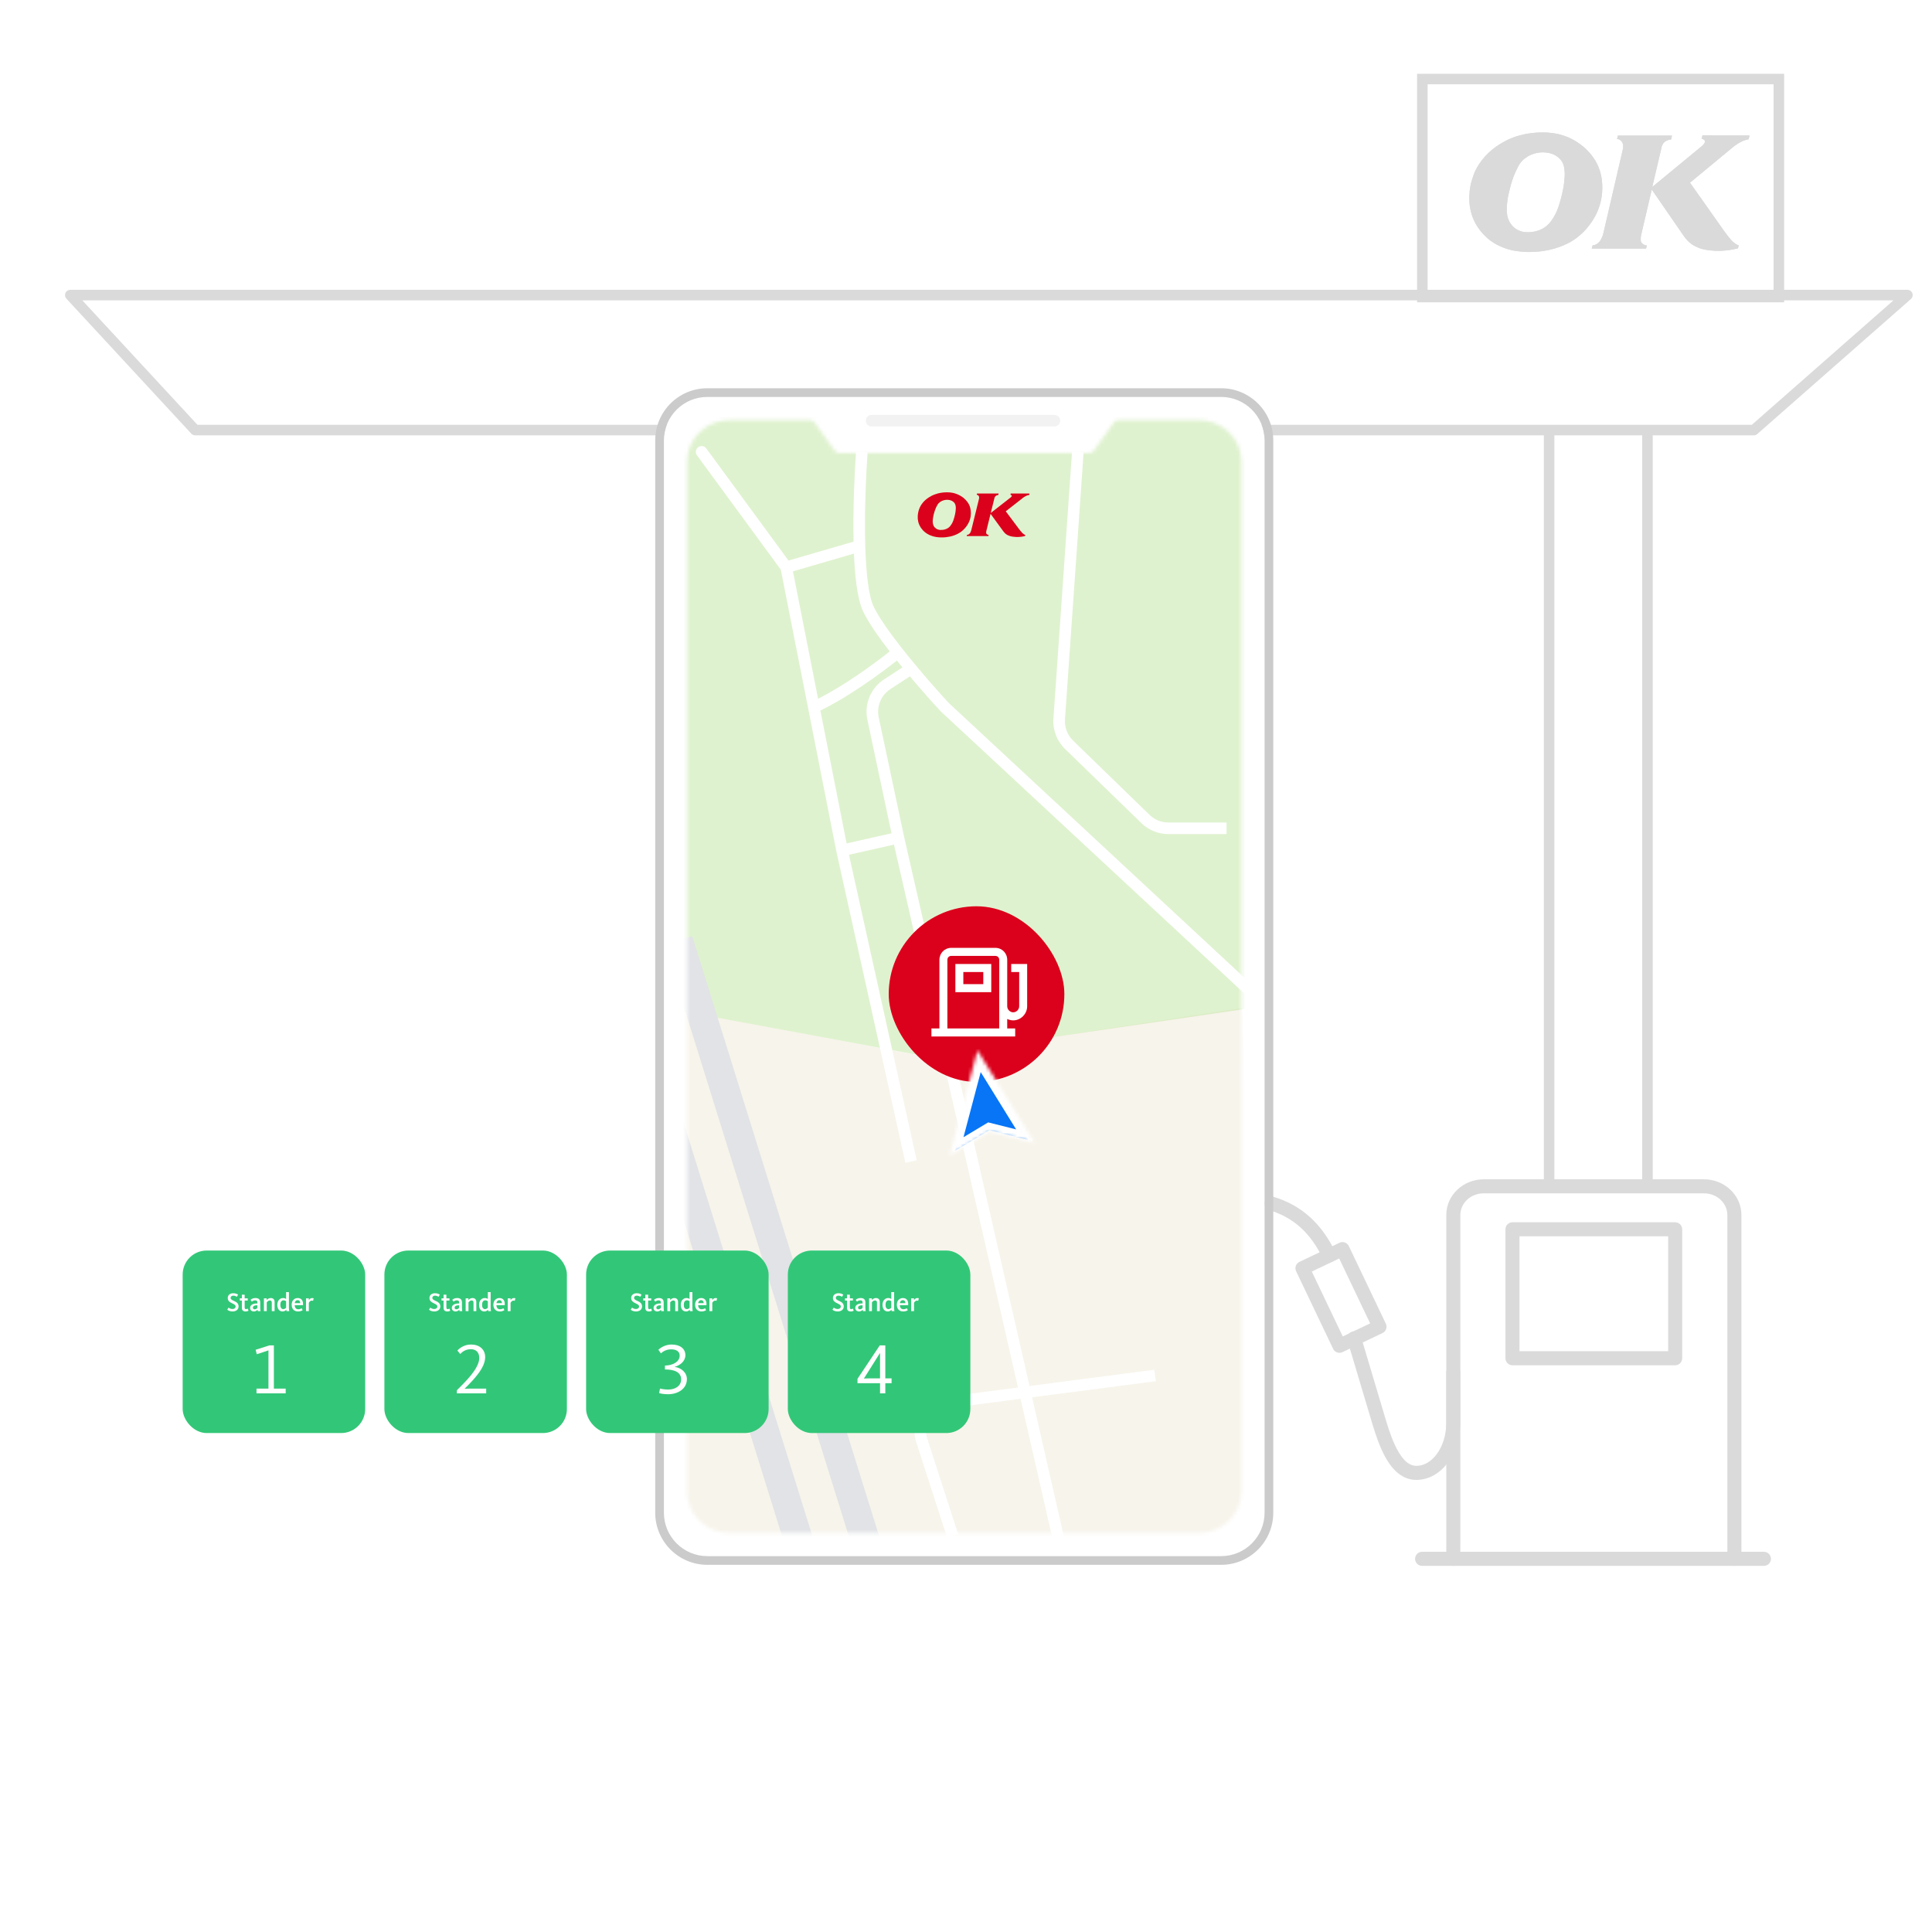 <svg width="550" height="550" viewBox="0 0 550 550" fill="none" xmlns="http://www.w3.org/2000/svg">
<rect width="550" height="550" fill="white"/>
<g opacity="0.7">
<path fill-rule="evenodd" clip-rule="evenodd" d="M439.5 122C439.5 121.172 440.172 120.5 441 120.5H469C469.828 120.5 470.5 121.172 470.5 122V403C470.5 403.828 469.828 404.5 469 404.5H441C440.172 404.5 439.5 403.828 439.5 403V122ZM442.5 123.5V401.5H467.5V123.5H442.5Z" fill="#CBCBCB"/>
<path d="M543.007 84H20L55.558 122.433H499.273L543.007 84Z" fill="white"/>
<path fill-rule="evenodd" clip-rule="evenodd" d="M18.626 83.399C18.864 82.853 19.404 82.5 20 82.5H543.007C543.631 82.5 544.19 82.887 544.411 83.471C544.631 84.055 544.466 84.715 543.997 85.127L500.264 123.56C499.99 123.8 499.638 123.933 499.273 123.933H55.558C55.14 123.933 54.741 123.758 54.457 123.451L18.899 85.019C18.494 84.581 18.387 83.945 18.626 83.399ZM23.431 85.5L56.214 120.933H498.708L539.028 85.5H23.431Z" fill="#CBCBCB"/>
<path fill-rule="evenodd" clip-rule="evenodd" d="M453.384 69.848C453.667 69.848 453.949 69.774 454.196 69.664C454.444 69.554 454.691 69.406 454.903 69.223C455.115 69.039 455.291 68.855 455.468 68.634C455.821 68.156 456.033 67.604 456.244 67.089C456.35 66.795 456.421 66.501 456.492 66.206L461.929 42.775C462.07 42.333 462.106 41.892 462.07 41.45C462.07 41.193 462 40.972 461.929 40.788C461.859 40.568 461.753 40.384 461.576 40.2C461.47 40.089 461.4 39.979 461.258 39.906C460.976 39.685 460.658 39.574 460.34 39.574L460.587 38.581H475.982L475.735 39.721C475.488 39.721 475.241 39.758 474.994 39.832C474.746 39.906 474.535 40.016 474.287 40.126C474.111 40.236 473.934 40.347 473.793 40.494C473.652 40.641 473.511 40.788 473.405 40.972C473.299 41.156 473.193 41.34 473.122 41.524C473.052 41.708 472.981 41.892 472.981 42.112L470.368 53.221L484.562 41.524C484.704 41.414 484.81 41.303 484.916 41.156C485.021 41.009 485.127 40.899 485.233 40.752C485.375 40.531 485.375 40.273 485.304 40.053C485.269 39.979 485.198 39.906 485.163 39.832C485.021 39.685 484.845 39.611 484.704 39.574C484.598 39.574 484.527 39.574 484.421 39.574L484.633 38.544L498.051 38.581L497.803 39.648C497.45 39.685 497.097 39.795 496.779 39.906C496.426 40.016 496.109 40.126 495.791 40.31C495.402 40.494 495.014 40.715 494.661 40.935C494.308 41.156 493.955 41.414 493.602 41.671L481.102 52.008L490.742 65.654C491.059 66.096 491.377 66.501 491.695 66.942C492.013 67.383 492.366 67.788 492.719 68.193C492.895 68.413 493.107 68.597 493.319 68.818C493.531 69.002 493.743 69.186 493.955 69.333C494.131 69.443 494.272 69.554 494.449 69.627C494.626 69.738 494.802 69.811 494.979 69.848L494.767 70.694C492.578 71.246 490.388 71.503 488.164 71.393C487.352 71.356 486.54 71.246 485.728 71.135C485.127 71.025 484.527 70.878 483.927 70.694C483.362 70.473 482.797 70.216 482.232 69.921C481.914 69.738 481.632 69.554 481.349 69.333C481.067 69.112 480.784 68.891 480.537 68.634C480.29 68.34 480.043 68.082 479.796 67.788C479.549 67.494 479.337 67.163 479.125 66.868L470.227 53.957L467.19 66.942C467.084 67.42 467.049 67.898 467.084 68.377C467.084 68.524 467.12 68.634 467.155 68.781C467.19 68.891 467.261 69.039 467.332 69.112C467.402 69.223 467.508 69.296 467.614 69.406C467.791 69.554 468.002 69.627 468.179 69.738C468.391 69.811 468.603 69.848 468.814 69.885L468.603 70.767H453.137L453.384 69.848Z" fill="#CBCBCB"/>
<path fill-rule="evenodd" clip-rule="evenodd" d="M468.603 70.767L468.814 69.885C468.744 69.873 468.673 69.86 468.603 69.847C468.461 69.819 468.32 69.787 468.179 69.738C468.174 69.735 468.169 69.732 468.165 69.729C468.103 69.691 468.037 69.657 467.97 69.623C467.849 69.562 467.724 69.499 467.614 69.406C467.577 69.368 467.541 69.334 467.505 69.302C467.439 69.241 467.378 69.184 467.332 69.112C467.261 69.039 467.19 68.891 467.155 68.781C467.149 68.756 467.143 68.732 467.137 68.708C467.109 68.595 467.084 68.499 467.084 68.377C467.052 67.943 467.078 67.509 467.162 67.076C467.171 67.031 467.18 66.987 467.19 66.942L470.227 53.957L479.125 66.868C479.187 66.955 479.25 67.046 479.314 67.137C479.465 67.355 479.622 67.581 479.796 67.788C479.919 67.935 480.043 68.073 480.166 68.211C480.29 68.349 480.414 68.487 480.537 68.634C480.784 68.891 481.067 69.112 481.349 69.333C481.632 69.554 481.914 69.738 482.232 69.921C482.797 70.216 483.362 70.473 483.927 70.694C484.527 70.878 485.127 71.025 485.728 71.135C486.54 71.246 487.352 71.356 488.164 71.393C488.996 71.434 489.824 71.424 490.648 71.366C490.654 71.366 490.66 71.365 490.666 71.365C490.825 71.354 490.983 71.341 491.142 71.326C491.666 71.277 492.189 71.209 492.711 71.123C492.758 71.115 492.804 71.108 492.85 71.1C493.106 71.056 493.362 71.008 493.618 70.956C493.72 70.935 493.821 70.914 493.922 70.892C494.204 70.831 494.485 70.765 494.767 70.694L494.979 69.848C494.943 69.841 494.907 69.832 494.872 69.821C494.75 69.786 494.628 69.733 494.507 69.662C494.487 69.651 494.468 69.639 494.449 69.627C494.322 69.574 494.213 69.502 494.096 69.425C494.051 69.395 494.004 69.364 493.955 69.333C493.743 69.186 493.531 69.002 493.319 68.818C493.247 68.743 493.175 68.672 493.105 68.603C492.967 68.468 492.835 68.338 492.719 68.193C492.514 67.958 492.309 67.723 492.111 67.481C491.968 67.306 491.828 67.127 491.695 66.942C491.536 66.721 491.377 66.51 491.218 66.298C491.059 66.087 490.9 65.875 490.742 65.654L481.102 52.008L493.602 41.671C493.955 41.414 494.308 41.156 494.661 40.935C495.014 40.715 495.402 40.494 495.791 40.31C496.109 40.126 496.426 40.016 496.779 39.906C497.097 39.795 497.45 39.685 497.803 39.648L498.051 38.581L484.633 38.544L484.421 39.574H484.704C484.789 39.597 484.888 39.633 484.984 39.69C485.046 39.727 485.107 39.774 485.163 39.832C485.18 39.869 485.207 39.906 485.233 39.942C485.26 39.979 485.286 40.016 485.304 40.053C485.375 40.273 485.375 40.531 485.233 40.752C485.18 40.825 485.127 40.889 485.074 40.954C485.021 41.018 484.968 41.083 484.916 41.156C484.848 41.25 484.78 41.329 484.704 41.402C484.679 41.426 484.652 41.45 484.625 41.473C484.605 41.49 484.584 41.507 484.562 41.524L470.368 53.221L472.981 42.112C472.981 41.892 473.052 41.708 473.122 41.524C473.193 41.34 473.299 41.156 473.405 40.972C473.511 40.788 473.652 40.641 473.793 40.494C473.934 40.347 474.111 40.236 474.287 40.126C474.346 40.1 474.402 40.074 474.457 40.049C474.636 39.966 474.805 39.888 474.994 39.832C475.241 39.758 475.488 39.721 475.735 39.721L475.982 38.581H460.587L460.34 39.574C460.423 39.574 460.505 39.582 460.587 39.597C460.727 39.622 460.866 39.669 460.999 39.738C461.088 39.784 461.175 39.84 461.258 39.906C461.363 39.96 461.43 40.035 461.5 40.116C461.524 40.143 461.549 40.172 461.576 40.2C461.753 40.384 461.859 40.568 461.929 40.788C462 40.972 462.07 41.193 462.07 41.45C462.092 41.725 462.087 41.999 462.046 42.273C462.021 42.44 461.983 42.607 461.929 42.775L456.492 66.206C456.422 66.496 456.352 66.786 456.249 67.076C456.248 67.08 456.246 67.085 456.244 67.089C456.227 67.131 456.21 67.172 456.193 67.215C455.997 67.693 455.792 68.195 455.468 68.634C455.291 68.855 455.115 69.039 454.903 69.223C454.691 69.406 454.444 69.554 454.196 69.664C453.949 69.774 453.667 69.848 453.384 69.848L453.137 70.767H468.603ZM460.08 67.076H463.431C463.466 66.763 463.518 66.452 463.586 66.144L463.591 66.122L464.324 62.986L464.268 63.032L469.151 42.273H465.757C465.724 42.742 465.643 43.23 465.498 43.728L460.085 67.054L460.081 67.068C460.081 67.07 460.08 67.073 460.08 67.076ZM474.917 54.257L476.974 52.562L487.633 67.653C487.237 67.613 486.81 67.557 486.316 67.49C485.929 67.416 485.537 67.321 485.142 67.204C484.772 67.055 484.396 66.883 484.014 66.687C483.843 66.585 483.726 66.505 483.622 66.424C483.397 66.248 483.296 66.165 483.244 66.119C483.126 65.982 483.016 65.859 482.928 65.761L482.916 65.748C482.787 65.604 482.702 65.508 482.623 65.414C482.598 65.384 482.552 65.325 482.463 65.199C482.427 65.148 482.393 65.099 482.35 65.037C482.339 65.021 482.328 65.005 482.316 64.988C482.267 64.918 482.208 64.833 482.145 64.745L474.917 54.257Z" fill="#CBCBCB"/>
<path fill-rule="evenodd" clip-rule="evenodd" d="M456.033 51.422C455.892 50.134 455.574 48.81 455.08 47.596C454.832 46.971 454.515 46.345 454.161 45.72C453.773 45.131 453.385 44.543 452.961 44.028C452.502 43.476 452.043 42.961 451.549 42.483C451.054 42.005 450.525 41.563 449.995 41.159C449.43 40.754 448.865 40.386 448.265 40.018C447.7 39.687 447.1 39.393 446.535 39.136C445.934 38.878 445.334 38.657 444.699 38.473C442.827 37.885 440.921 37.701 439.049 37.701C436.966 37.701 434.812 37.958 432.764 38.51C431.987 38.694 431.246 38.952 430.504 39.246C429.692 39.577 428.915 39.908 428.174 40.349C427.397 40.754 426.691 41.195 425.95 41.71C425.173 42.262 424.467 42.851 423.796 43.476C423.125 44.101 422.489 44.8 421.889 45.573C421.359 46.272 420.865 46.971 420.441 47.743C420.018 48.516 419.664 49.288 419.382 50.134C419.064 51.054 418.782 51.973 418.605 52.93C418.429 53.886 418.323 54.842 418.287 55.799C418.252 57.086 418.323 58.374 418.605 59.661C418.817 60.691 419.17 61.758 419.594 62.714C419.876 63.303 420.159 63.855 420.512 64.406C420.9 65.032 421.359 65.62 421.818 66.172C422.313 66.724 422.807 67.239 423.372 67.754C423.937 68.269 424.572 68.71 425.208 69.115C425.844 69.519 426.514 69.887 427.221 70.181C427.892 70.476 428.598 70.733 429.304 70.954C430.01 71.175 430.752 71.322 431.458 71.432C433.753 71.8 436.048 71.837 438.343 71.579C440.25 71.359 442.227 70.954 444.063 70.255C444.946 69.924 445.793 69.556 446.641 69.115C447.559 68.637 448.441 68.048 449.254 67.386C450.066 66.724 450.842 66.025 451.549 65.216C452.219 64.406 452.855 63.597 453.42 62.714C453.985 61.831 454.479 60.912 454.868 59.919C455.115 59.293 455.362 58.631 455.539 57.969C455.715 57.307 455.856 56.645 455.962 55.946C456.174 54.438 456.209 52.893 456.033 51.422ZM445.44 49.877C445.37 51.274 445.228 52.672 444.946 54.033C444.805 54.842 444.593 55.652 444.381 56.461C444.169 57.27 443.922 58.079 443.675 58.852C443.428 59.588 443.11 60.323 442.757 61.022C442.404 61.721 441.98 62.383 441.521 63.009C441.203 63.45 440.815 63.855 440.391 64.222C439.967 64.59 439.544 64.885 439.049 65.142C438.696 65.326 438.308 65.473 437.955 65.62C436.789 66.025 435.589 66.172 434.388 66.098C433.859 66.062 433.364 65.988 432.905 65.804C432.411 65.657 431.952 65.436 431.528 65.142C431.175 64.885 430.822 64.627 430.54 64.296C430.257 63.965 430.01 63.634 429.763 63.229C429.586 62.898 429.445 62.53 429.304 62.199C429.057 61.5 428.986 60.728 428.951 59.956C428.915 59.109 428.986 58.19 429.092 57.344C429.233 56.093 429.551 54.806 429.869 53.555C430.045 52.782 430.293 52.01 430.54 51.238C430.787 50.502 431.034 49.803 431.352 49.141C431.67 48.442 431.987 47.78 432.34 47.118C432.588 46.676 432.87 46.272 433.223 45.904C433.541 45.536 433.894 45.205 434.318 44.947C434.812 44.58 435.306 44.285 435.871 44.065C436.931 43.586 438.131 43.366 439.261 43.366C439.826 43.366 440.391 43.439 440.991 43.55C441.521 43.66 442.05 43.844 442.545 44.101C443.004 44.359 443.463 44.653 443.887 45.058C444.204 45.352 444.487 45.683 444.699 46.051C444.911 46.419 445.087 46.823 445.193 47.265C445.37 48.111 445.475 48.994 445.44 49.877Z" fill="#CBCBCB"/>
<path fill-rule="evenodd" clip-rule="evenodd" d="M452.365 51.843L452.363 51.824C452.256 50.846 452.015 49.858 451.66 48.988L451.653 48.971L451.646 48.953C451.495 48.569 451.284 48.139 451.007 47.643C450.638 47.084 450.375 46.697 450.116 46.38C449.709 45.891 449.345 45.488 448.982 45.136C448.654 44.819 448.287 44.506 447.892 44.199C447.894 44.202 447.896 44.205 447.898 44.209C448.25 44.82 448.579 45.554 448.783 46.403L448.796 46.457L448.807 46.511C449.026 47.56 449.18 48.757 449.129 50.024L449.128 50.044L449.127 50.063C449.052 51.559 448.898 53.139 448.572 54.727C448.405 55.668 448.166 56.581 447.968 57.337L447.952 57.396C447.716 58.297 447.447 59.177 447.191 59.977L447.183 60.002L447.174 60.028C446.862 60.959 446.47 61.858 446.052 62.687C445.59 63.601 445.054 64.433 444.506 65.18C444.117 65.719 443.686 66.194 443.249 66.611C443.834 66.377 444.388 66.125 444.935 65.841C445.616 65.486 446.29 65.039 446.921 64.525C447.631 63.945 448.226 63.403 448.738 62.821C449.361 62.069 449.874 61.406 450.31 60.724C450.775 59.999 451.147 59.296 451.429 58.574L451.434 58.562C451.67 57.964 451.852 57.465 451.971 57.018C452.114 56.484 452.225 55.961 452.309 55.412C452.479 54.19 452.501 52.974 452.367 51.861L452.365 51.843ZM455.962 55.946C455.856 56.645 455.715 57.307 455.539 57.969C455.362 58.631 455.115 59.293 454.868 59.919C454.479 60.912 453.985 61.831 453.42 62.714C452.855 63.597 452.219 64.406 451.549 65.216C450.842 66.025 450.066 66.724 449.254 67.386C448.441 68.048 447.559 68.637 446.641 69.115C445.793 69.556 444.946 69.924 444.063 70.255C442.227 70.954 440.25 71.359 438.343 71.579C436.048 71.837 433.753 71.8 431.458 71.432C430.752 71.322 430.01 71.175 429.304 70.954C428.598 70.733 427.892 70.476 427.221 70.181C426.514 69.887 425.844 69.519 425.208 69.115C424.572 68.71 423.937 68.269 423.372 67.754C422.807 67.239 422.313 66.724 421.818 66.172C421.359 65.62 420.9 65.032 420.512 64.406C420.159 63.855 419.876 63.303 419.594 62.714C419.17 61.758 418.817 60.691 418.605 59.661C418.323 58.374 418.252 57.086 418.287 55.799C418.323 54.842 418.429 53.886 418.605 52.93C418.782 51.973 419.064 51.054 419.382 50.134C419.664 49.288 420.018 48.516 420.441 47.743C420.865 46.971 421.359 46.272 421.889 45.573C422.489 44.8 423.125 44.101 423.796 43.476C424.467 42.851 425.173 42.262 425.95 41.71C426.691 41.195 427.397 40.754 428.174 40.349C428.915 39.908 429.692 39.577 430.504 39.246C431.246 38.952 431.987 38.694 432.764 38.51C434.812 37.958 436.966 37.701 439.049 37.701C440.921 37.701 442.827 37.885 444.699 38.473C445.334 38.657 445.934 38.878 446.535 39.136C447.1 39.393 447.7 39.687 448.265 40.018C448.865 40.386 449.43 40.754 449.995 41.159C450.525 41.563 451.054 42.005 451.549 42.483C452.043 42.961 452.502 43.476 452.961 44.028C453.385 44.543 453.773 45.131 454.161 45.72C454.514 46.345 454.832 46.971 455.08 47.596C455.574 48.81 455.892 50.134 456.033 51.422C456.209 52.893 456.174 54.438 455.962 55.946ZM430.711 43.178C430.474 43.291 430.262 43.403 430.062 43.522L429.972 43.575L429.88 43.624C429.278 43.937 428.712 44.288 428.072 44.731C427.452 45.172 426.877 45.651 426.313 46.177C425.8 46.655 425.301 47.201 424.817 47.821C424.336 48.456 423.971 48.984 423.678 49.519C423.341 50.133 423.084 50.702 422.884 51.303L422.878 51.322L422.871 51.34C422.577 52.191 422.363 52.91 422.236 53.6C422.092 54.377 422.007 55.149 421.977 55.918C421.949 57 422.013 57.965 422.211 58.87L422.216 58.894L422.221 58.917C422.372 59.649 422.631 60.445 422.948 61.17C423.195 61.683 423.396 62.064 423.621 62.416L423.635 62.437L423.648 62.459C423.896 62.858 424.216 63.279 424.613 63.759C425.034 64.226 425.427 64.631 425.859 65.025C426.191 65.328 426.616 65.634 427.172 65.989C426.982 65.731 426.797 65.456 426.612 65.154L426.556 65.062L426.505 64.966C426.272 64.529 426.055 64.003 425.953 63.755C425.934 63.709 425.919 63.672 425.908 63.648L425.862 63.54L425.823 63.43C425.383 62.184 425.3 60.947 425.263 60.124L425.263 60.117L425.262 60.109C425.215 58.986 425.309 57.851 425.426 56.907C425.599 55.395 425.972 53.9 426.28 52.686C426.491 51.776 426.774 50.894 427.005 50.171L427.032 50.087L427.04 50.062C427.288 49.324 427.591 48.452 428.006 47.58C428.339 46.848 428.688 46.122 429.083 45.381L429.101 45.347L429.119 45.314C429.471 44.686 429.911 44.038 430.491 43.42C430.561 43.34 430.634 43.26 430.711 43.178ZM433.223 45.904C432.87 46.272 432.588 46.676 432.34 47.118C431.987 47.78 431.67 48.442 431.352 49.141C431.034 49.803 430.787 50.502 430.54 51.238C430.293 52.01 430.045 52.783 429.869 53.555C429.551 54.806 429.233 56.093 429.092 57.344C428.986 58.19 428.915 59.109 428.951 59.956C428.986 60.728 429.057 61.5 429.304 62.199C429.337 62.276 429.369 62.355 429.403 62.435C429.513 62.699 429.627 62.975 429.763 63.229C430.01 63.634 430.257 63.965 430.54 64.296C430.822 64.627 431.175 64.885 431.528 65.142C431.952 65.436 432.411 65.657 432.905 65.804C433.364 65.988 433.859 66.062 434.388 66.098C435.589 66.172 436.789 66.025 437.955 65.62C438.032 65.588 438.111 65.556 438.191 65.523C438.477 65.407 438.774 65.286 439.049 65.142C439.544 64.885 439.967 64.59 440.391 64.222C440.815 63.855 441.203 63.45 441.521 63.009C441.98 62.383 442.404 61.721 442.757 61.022C443.11 60.323 443.428 59.588 443.675 58.852C443.922 58.079 444.169 57.27 444.381 56.461C444.593 55.652 444.805 54.842 444.946 54.033C445.228 52.672 445.37 51.274 445.44 49.877C445.475 48.994 445.37 48.111 445.193 47.265C445.087 46.823 444.911 46.419 444.699 46.051C444.487 45.683 444.204 45.352 443.887 45.058C443.463 44.653 443.004 44.359 442.545 44.101C442.05 43.844 441.521 43.66 440.991 43.55C440.391 43.439 439.826 43.366 439.261 43.366C438.131 43.366 436.931 43.586 435.871 44.065C435.306 44.285 434.812 44.58 434.318 44.947C433.894 45.205 433.541 45.536 433.223 45.904Z" fill="#CBCBCB"/>
<path d="M413.266 338.952H494.1V439.502H413.266V338.952Z" fill="white"/>
<path fill-rule="evenodd" clip-rule="evenodd" d="M504.903 24H406.41V83.062H504.903V24ZM403.41 21V86.062H507.903V21H403.41Z" fill="#CBCBCB"/>
<path fill-rule="evenodd" clip-rule="evenodd" d="M360.087 342.042C360.41 340.985 361.528 340.39 362.584 340.713C370.652 343.175 376.319 348.438 380.186 356.546C380.661 357.543 380.239 358.736 379.242 359.212C378.245 359.687 377.051 359.265 376.575 358.268C373.126 351.036 368.273 346.631 361.416 344.539C360.36 344.216 359.765 343.098 360.087 342.042Z" fill="#CBCBCB"/>
<path fill-rule="evenodd" clip-rule="evenodd" d="M368.975 361.895C368.499 360.898 368.922 359.705 369.919 359.229L381.321 353.791C382.318 353.315 383.512 353.738 383.988 354.735L394.522 376.823C394.998 377.82 394.575 379.014 393.578 379.489L382.176 384.927C381.179 385.403 379.985 384.98 379.509 383.983L368.975 361.895ZM373.446 361.979L382.259 380.456L390.051 376.74L381.238 358.262L373.446 361.979Z" fill="#CBCBCB"/>
<path fill-rule="evenodd" clip-rule="evenodd" d="M485.089 339.722C488.874 339.722 491.739 342.588 491.739 345.88V443.767C491.739 444.871 492.634 445.767 493.739 445.767C494.843 445.767 495.739 444.871 495.739 443.767V345.88C495.739 340.161 490.859 335.722 485.089 335.722H422.379C416.61 335.722 411.73 340.161 411.73 345.88V443.767C411.73 444.871 412.625 445.767 413.73 445.767C414.834 445.767 415.73 444.871 415.73 443.767V345.88C415.73 342.588 418.595 339.722 422.379 339.722H485.089Z" fill="#CBCBCB"/>
<path fill-rule="evenodd" clip-rule="evenodd" d="M504.154 443.764C504.154 442.659 503.259 441.764 502.154 441.764H404.842C403.738 441.764 402.842 442.659 402.842 443.764C402.842 444.868 403.738 445.764 404.842 445.764H502.154C503.259 445.764 504.154 444.868 504.154 443.764Z" fill="#CBCBCB"/>
<path fill-rule="evenodd" clip-rule="evenodd" d="M478.888 349.958C478.888 348.853 477.993 347.958 476.888 347.958H430.567C429.462 347.958 428.567 348.853 428.567 349.958V386.665C428.567 387.77 429.462 388.665 430.567 388.665H476.888C477.993 388.665 478.888 387.77 478.888 386.665V349.958ZM474.888 351.958V384.665H432.567V351.958H474.888Z" fill="#CBCBCB"/>
<path fill-rule="evenodd" clip-rule="evenodd" d="M384.928 379.084C383.87 379.399 383.268 380.513 383.583 381.572L390.751 405.597L390.755 405.612C391.669 408.59 392.906 412.372 394.718 415.425C396.499 418.422 399.194 421.3 403.195 421.3C406.887 421.3 410.065 419.266 412.249 416.306C414.432 413.345 415.722 409.35 415.722 405.025V390.75C415.722 389.645 414.827 388.75 413.722 388.75C412.618 388.75 411.722 389.645 411.722 390.75V405.025C411.722 408.584 410.656 411.726 409.029 413.932C407.402 416.138 405.317 417.3 403.195 417.3C401.381 417.3 399.729 416.028 398.158 413.382C396.62 410.792 395.5 407.441 394.582 404.446L387.417 380.428C387.101 379.37 385.987 378.768 384.928 379.084Z" fill="#CBCBCB"/>
</g>
<path d="M189 125.373C189 118.539 194.54 113 201.373 113H347.627C354.46 113 360 118.54 360 125.373V430.627C360 437.46 354.46 443 347.627 443H201.373C194.54 443 189 437.46 189 430.627V125.373Z" fill="white"/>
<path fill-rule="evenodd" clip-rule="evenodd" d="M201.373 110.525H347.627C355.827 110.525 362.475 117.173 362.475 125.373V430.627C362.475 438.827 355.827 445.475 347.627 445.475H201.373C193.173 445.475 186.525 438.827 186.525 430.627V125.373C186.525 117.173 193.173 110.525 201.373 110.525ZM201.373 113C194.539 113 189 118.539 189 125.373V430.627C189 437.46 194.539 443 201.373 443H347.627C354.46 443 360 437.46 360 430.627V125.373C360 118.539 354.46 113 347.627 113H201.373Z" fill="#CBCBCB"/>
<mask id="mask0_1109_2610" style="mask-type:alpha" maskUnits="userSpaceOnUse" x="195" y="119" width="159" height="318">
<path d="M207.748 119.583C201.045 119.583 195.611 124.837 195.611 131.318V424.682C195.611 431.163 201.045 436.416 207.748 436.416H341.256C347.959 436.416 353.393 431.163 353.393 424.682V131.318C353.393 124.837 347.959 119.583 341.256 119.583H318.44C317.906 119.583 317.405 119.842 317.095 120.277L311.407 128.277C311.097 128.713 310.596 128.971 310.062 128.971H238.942C238.408 128.971 237.907 128.713 237.597 128.277L231.908 120.277C231.599 119.842 231.098 119.583 230.564 119.583H207.748Z" fill="#F2F2F2"/>
</mask>
<g mask="url(#mask0_1109_2610)">
<path d="M189.666 286.939L263.305 300.78L353.617 286.939L360.001 453.697H185.697L189.666 286.939Z" fill="#F7F4EB"/>
<path d="M183.22 116.291H364.133V285.817L262.937 300.63L183.22 285.817V116.291Z" fill="#C1E7A1" fill-opacity="0.5"/>
<path fill-rule="evenodd" clip-rule="evenodd" d="M243.274 442.581L189.194 268.941L197.07 266.488L251.149 440.129L243.274 442.581Z" fill="#E1E3E6"/>
<path fill-rule="evenodd" clip-rule="evenodd" d="M239.144 490.312L185.064 316.672L192.94 314.219L247.019 487.86L239.144 490.312Z" fill="#E1E3E6"/>
</g>
<path fill-rule="evenodd" clip-rule="evenodd" d="M246.475 119.764C246.475 118.853 247.213 118.115 248.124 118.115H300.173C301.084 118.115 301.822 118.853 301.822 119.764C301.822 120.676 301.084 121.414 300.173 121.414H248.124C247.213 121.414 246.475 120.676 246.475 119.764Z" fill="#F2F2F2"/>
<path fill-rule="evenodd" clip-rule="evenodd" d="M198.763 127.306C199.498 126.767 200.531 126.926 201.069 127.661L224.473 159.577L242.994 154.197C242.797 145.072 243.241 135.072 243.693 128.523L246.985 128.75C246.516 135.548 246.057 146.069 246.324 155.379C246.434 159.194 246.665 162.779 247.061 165.806C247.462 168.875 248.015 171.22 248.699 172.654C250.154 175.706 253.261 180.1 256.875 184.69C258.094 186.237 259.36 187.795 260.625 189.314C264.191 193.601 267.731 197.571 270.125 200.151L356.579 280.495L354.333 282.912L267.79 202.486L267.748 202.441C265.527 200.048 262.332 196.474 259.031 192.551L253.476 196.173C250.814 197.909 249.494 201.104 250.154 204.213L257.359 238.132L293.08 394.56L328.609 389.93L329.035 393.202L293.818 397.791L302.836 437.284L299.62 438.018L290.532 398.22L269.403 400.973C265.312 401.506 262.707 405.621 263.977 409.547L272.765 436.732L269.626 437.747L260.837 410.561C258.933 404.673 262.84 398.501 268.976 397.701L289.794 394.989L254.503 240.446L241.687 243.334L260.967 330.312L257.746 331.026L238.106 242.424L222.278 162.162L198.409 129.612C197.87 128.877 198.029 127.845 198.763 127.306ZM225.736 162.646L232.889 198.919C240.279 195.232 248.784 189.025 253.282 185.447C250.065 181.285 247.198 177.173 245.721 174.074C244.803 172.149 244.2 169.372 243.789 166.234C243.45 163.642 243.231 160.7 243.101 157.601L225.736 162.646ZM255.323 188.039C250.583 191.809 241.435 198.484 233.55 202.269L241.012 240.104L253.793 237.224L246.927 204.898C245.983 200.456 247.87 195.89 251.674 193.41L256.909 189.996C256.377 189.348 255.847 188.694 255.323 188.039ZM299.885 204.562L305.195 128.521L308.486 128.751L303.176 204.792C303.018 207.052 303.865 209.267 305.491 210.845L327.253 231.974C328.688 233.367 330.61 234.146 332.61 234.146H349.167V237.446H332.61C329.752 237.446 327.006 236.332 324.955 234.341L303.193 213.212C300.869 210.957 299.659 207.792 299.885 204.562Z" fill="white"/>
<path fill-rule="evenodd" clip-rule="evenodd" d="M275.274 152.279L275.191 152.611H281.364L281.454 152.272C281.364 152.266 281.273 152.252 281.197 152.225C281.114 152.199 281.038 152.158 280.969 152.111C280.921 152.077 280.887 152.036 280.859 152.003C280.824 151.962 280.796 151.914 280.783 151.867C280.762 151.82 280.748 151.773 280.748 151.718C280.727 151.536 280.741 151.353 280.783 151.172L281.994 146.272L285.537 151.137C285.626 151.259 285.717 151.374 285.814 151.488C285.91 151.604 286.008 151.712 286.111 151.814C286.215 151.914 286.32 152.003 286.436 152.083C286.541 152.165 286.665 152.239 286.79 152.307C287.004 152.415 287.232 152.509 287.468 152.59C287.697 152.664 287.932 152.719 288.18 152.759C288.505 152.813 288.831 152.847 289.156 152.861C290.042 152.908 290.914 152.813 291.787 152.604L291.869 152.279C291.793 152.26 291.724 152.225 291.654 152.191C291.592 152.158 291.523 152.124 291.455 152.077C291.364 152.016 291.282 151.948 291.198 151.881C291.115 151.806 291.039 151.732 290.963 151.651C290.818 151.496 290.686 151.341 290.554 151.184C290.416 151.023 290.291 150.86 290.167 150.699L286.32 145.555L291.316 141.649C291.455 141.548 291.592 141.453 291.738 141.371C291.883 141.284 292.028 141.21 292.187 141.135C292.312 141.081 292.444 141.027 292.583 140.986C292.714 140.947 292.852 140.919 292.997 140.899L293.087 140.5L287.731 140.486L287.647 140.878C287.689 140.872 287.717 140.872 287.759 140.872C287.821 140.886 287.89 140.919 287.945 140.973C287.966 140.994 287.987 141.027 288.008 141.061C288.042 141.149 288.035 141.244 287.98 141.324C287.945 141.379 287.904 141.432 287.856 141.481C287.814 141.528 287.766 141.575 287.709 141.615L282.042 146.036L283.087 141.838C283.095 141.758 283.121 141.683 283.149 141.615C283.177 141.541 283.211 141.473 283.26 141.406C283.302 141.338 283.356 141.277 283.419 141.224C283.475 141.169 283.543 141.122 283.613 141.081C283.702 141.027 283.8 140.986 283.89 140.967C283.987 140.939 284.09 140.926 284.188 140.919L284.291 140.493L278.145 140.486L278.049 140.858C278.181 140.858 278.312 140.899 278.422 140.98C278.471 141.007 278.505 141.041 278.547 141.088C278.603 141.155 278.644 141.23 278.679 141.304C278.713 141.385 278.734 141.473 278.74 141.561C278.748 141.73 278.734 141.899 278.686 142.062L276.512 150.901C276.484 151.015 276.444 151.123 276.408 151.231C276.333 151.435 276.243 151.644 276.104 151.82C276.035 151.901 275.959 151.975 275.883 152.043C275.793 152.117 275.696 152.171 275.599 152.212C275.495 152.252 275.392 152.272 275.274 152.279Z" fill="#DB001B"/>
<path fill-rule="evenodd" clip-rule="evenodd" d="M271.905 146.318C271.843 146.628 271.767 146.932 271.684 147.237C271.601 147.541 271.511 147.839 271.401 148.136C271.304 148.42 271.179 148.69 271.041 148.954C270.896 149.217 270.729 149.467 270.542 149.704C270.411 149.873 270.265 150.028 270.1 150.156C269.933 150.291 269.754 150.407 269.559 150.501C269.414 150.568 269.269 150.629 269.117 150.676C268.653 150.832 268.168 150.886 267.684 150.866C267.476 150.859 267.275 150.819 267.088 150.758C266.895 150.704 266.708 150.623 266.535 150.508C266.39 150.419 266.258 150.311 266.141 150.19C266.03 150.075 265.926 149.94 265.843 149.791C265.774 149.663 265.711 149.535 265.663 149.4C265.572 149.129 265.538 148.838 265.524 148.548C265.51 148.224 265.546 147.892 265.587 147.561C265.649 147.088 265.767 146.602 265.891 146.129C265.968 145.838 266.058 145.548 266.155 145.257C266.244 144.986 266.348 144.723 266.473 144.466C266.598 144.203 266.729 143.952 266.875 143.709C266.971 143.54 267.088 143.392 267.221 143.256C267.352 143.115 267.496 142.993 267.656 142.885C267.85 142.75 268.057 142.642 268.272 142.554C268.695 142.377 269.171 142.283 269.629 142.283C269.857 142.283 270.086 142.31 270.321 142.351C270.534 142.391 270.736 142.466 270.93 142.56C271.123 142.654 271.304 142.77 271.463 142.919C271.594 143.027 271.705 143.162 271.788 143.296C271.878 143.439 271.94 143.587 271.988 143.75C272.078 144.081 272.113 144.419 272.099 144.749C272.072 145.271 272.01 145.797 271.905 146.318ZM276.341 145.324C276.286 144.831 276.168 144.331 275.967 143.878C275.864 143.635 275.739 143.406 275.594 143.176C275.441 142.952 275.282 142.736 275.109 142.534C274.937 142.33 274.75 142.141 274.549 141.959C274.348 141.776 274.133 141.607 273.919 141.452C273.698 141.303 273.469 141.162 273.234 141.033C273.005 140.911 272.769 140.797 272.534 140.702C272.299 140.608 272.057 140.52 271.8 140.445C271.054 140.222 270.299 140.155 269.552 140.155C268.714 140.161 267.864 140.249 267.04 140.459C266.736 140.533 266.438 140.634 266.14 140.742C265.821 140.857 265.51 140.993 265.206 141.148C264.902 141.303 264.61 141.472 264.321 141.661C264.016 141.864 263.724 142.087 263.455 142.33C263.185 142.574 262.929 142.831 262.7 143.115C262.486 143.378 262.292 143.648 262.126 143.932C261.96 144.216 261.814 144.52 261.697 144.831C261.566 145.175 261.462 145.527 261.392 145.885C261.317 146.243 261.275 146.602 261.261 146.973C261.24 147.453 261.275 147.947 261.379 148.426C261.462 148.819 261.601 149.21 261.78 149.582C261.884 149.798 262.001 150.007 262.14 150.217C262.299 150.454 262.479 150.676 262.666 150.886C262.859 151.096 263.067 151.299 263.296 151.481C263.525 151.67 263.766 151.839 264.022 151.988C264.278 152.143 264.548 152.278 264.826 152.394C265.095 152.508 265.379 152.61 265.662 152.691C265.946 152.771 266.237 152.832 266.528 152.879C267.441 153.022 268.368 153.028 269.275 152.934C270.043 152.852 270.832 152.691 271.573 152.427C271.919 152.306 272.265 152.157 272.597 151.988C272.971 151.805 273.317 151.589 273.648 151.346C273.974 151.096 274.279 150.825 274.555 150.521C274.832 150.224 275.082 149.913 275.303 149.582C275.524 149.243 275.719 148.893 275.884 148.528C275.988 148.285 276.078 148.041 276.155 147.791C276.23 147.548 276.278 147.291 276.32 147.034C276.396 146.459 276.41 145.885 276.341 145.324Z" fill="#DB001B"/>
<g filter="url(#filter0_d_1109_2610)">
<rect x="253" y="258" width="50" height="50" rx="25" fill="#DB001B"/>
<path fill-rule="evenodd" clip-rule="evenodd" d="M283.328 269.833C285.259 269.833 286.735 271.324 286.735 273.274V286.466C286.735 287.384 287.53 288.186 288.438 288.186C289.347 288.186 290.142 287.384 290.142 286.466V276.715H287.87V274.421H292.413V286.466C292.413 288.645 290.596 290.481 288.438 290.481C287.833 290.481 287.254 290.336 286.735 290.08L286.735 292.775L289.006 292.775V295.069H265.158V292.775L267.429 292.775V273.274C267.429 271.324 268.906 269.833 270.836 269.833H283.328ZM283.328 272.127H270.836C270.155 272.127 269.7 272.586 269.7 273.274V292.775H284.464V273.274C284.464 272.586 284.009 272.127 283.328 272.127ZM282.192 274.422V282.451H271.972V274.422H282.192ZM279.921 276.716H274.243V280.157H279.921V276.716Z" fill="white"/>
</g>
<g filter="url(#filter1_d_1109_2610)">
<path d="M278.69 301.891L292.677 324.505L281.645 321.729L271.898 327.577L278.69 301.891Z" fill="#0775F6"/>
<mask id="mask1_1109_2610" style="mask-type:alpha" maskUnits="userSpaceOnUse" x="270" y="299" width="25" height="30">
<path fill-rule="evenodd" clip-rule="evenodd" d="M278.263 299L294.596 325.408L281.713 322.165L270.331 328.995L278.263 299Z" fill="white"/>
</mask>
<g mask="url(#mask1_1109_2610)">
<path fill-rule="evenodd" clip-rule="evenodd" d="M277.34 292.798L299.913 329.294L282.105 324.812L266.379 334.248L277.34 292.798ZM274.283 323.741L281.321 319.518L289.278 321.521L279.185 305.202L274.283 323.741Z" fill="white"/>
</g>
</g>
<g filter="url(#filter2_d_1109_2610)">
<rect x="52" y="356" width="51.958" height="51.958" rx="6.837" fill="#32C778"/>
<path d="M66.189 373.345C67.242 373.345 67.918 372.774 67.918 371.916C67.918 370.969 67.227 370.63 66.565 370.322C66.053 370.089 65.655 369.916 65.655 369.48C65.655 369.081 65.963 368.848 66.414 368.848C66.888 368.848 67.242 369.051 67.415 369.171L67.783 368.57C67.595 368.427 67.166 368.156 66.384 368.156C65.542 368.156 64.835 368.653 64.835 369.495C64.835 370.307 65.339 370.66 65.956 370.961C66.535 371.254 67.084 371.435 67.084 371.954C67.084 372.33 66.745 372.653 66.189 372.653C65.564 372.653 65.196 372.337 65.083 372.247L64.7 372.841C64.895 373.022 65.399 373.345 66.189 373.345Z" fill="white"/>
<path d="M69.898 373.345C70.327 373.345 70.612 373.21 70.748 373.135L70.522 372.533C70.455 372.578 70.259 372.683 70.041 372.683C69.748 372.683 69.65 372.518 69.65 372.157V370.224H70.53V369.615H69.65V368.57H68.853V369.615H68.266V370.224H68.853V372.285C68.853 372.939 69.154 373.345 69.898 373.345Z" fill="white"/>
<path d="M72.267 373.345C72.733 373.345 73.109 373.112 73.32 372.841C73.327 372.954 73.358 373.157 73.38 373.255H74.17C74.125 373.052 74.079 372.721 74.079 372.292V370.811C74.079 369.908 73.613 369.525 72.711 369.525C72.102 369.525 71.643 369.743 71.32 370.036L71.696 370.548C71.959 370.322 72.26 370.179 72.628 370.179C73.094 370.179 73.282 370.367 73.282 370.803V371.066H73.139C72.215 371.066 71.199 371.39 71.199 372.337C71.199 372.969 71.658 373.345 72.267 373.345ZM72.478 372.728C72.252 372.728 71.996 372.608 71.996 372.292C71.996 371.781 72.47 371.593 73.139 371.593H73.282V372.322C73.094 372.555 72.831 372.728 72.478 372.728Z" fill="white"/>
<path d="M75.134 373.255H75.939V370.758C76.134 370.487 76.458 370.209 76.819 370.209C77.232 370.209 77.375 370.442 77.375 370.848V373.255H78.172V370.683C78.172 370.036 77.872 369.525 77.09 369.525C76.608 369.525 76.217 369.75 75.924 370.104V369.615H75.134V373.255Z" fill="white"/>
<path d="M80.45 373.345C80.902 373.345 81.24 373.15 81.488 372.849C81.496 372.977 81.533 373.172 81.563 373.255H82.353C82.3 373.037 82.248 372.706 82.248 372.345V367.84H81.451V369.811C81.255 369.638 80.954 369.525 80.571 369.525C79.646 369.525 78.954 370.284 78.954 371.442C78.954 372.661 79.555 373.345 80.45 373.345ZM80.668 372.683C80.067 372.683 79.804 372.187 79.804 371.435C79.804 370.675 80.127 370.172 80.714 370.172C81.037 370.172 81.263 370.277 81.451 370.45V372.255C81.27 372.503 80.977 372.683 80.668 372.683Z" fill="white"/>
<path d="M84.85 373.345C85.556 373.345 85.948 373.112 86.158 372.984L85.88 372.435C85.714 372.525 85.406 372.721 84.91 372.721C84.203 372.721 83.917 372.202 83.879 371.555H86.256C86.263 371.45 86.271 371.337 86.271 371.239C86.271 370.172 85.73 369.525 84.752 369.525C83.759 369.525 83.03 370.299 83.03 371.412C83.03 372.533 83.661 373.345 84.85 373.345ZM83.887 370.984C83.977 370.472 84.248 370.134 84.737 370.134C85.271 370.134 85.466 370.525 85.481 370.984H83.887Z" fill="white"/>
<path d="M87.112 373.255H87.917V370.894C87.984 370.758 88.263 370.254 88.751 370.254C88.955 370.254 89.052 370.299 89.105 370.33L89.3 369.615C89.233 369.577 89.105 369.525 88.857 369.525C88.376 369.525 88.067 369.886 87.917 370.141V369.615H87.112V373.255Z" fill="white"/>
<path d="M73.022 396.662H81.329V395.309H77.965V383.003H76.693L72.776 384.254L73.104 385.526L76.427 384.418V395.309H73.022V396.662Z" fill="white"/>
</g>
<g filter="url(#filter3_d_1109_2610)">
<rect x="109.427" y="356" width="51.958" height="51.958" rx="6.837" fill="#32C778"/>
<path d="M123.615 373.345C124.668 373.345 125.345 372.774 125.345 371.916C125.345 370.969 124.653 370.63 123.991 370.322C123.48 370.089 123.082 369.916 123.082 369.48C123.082 369.081 123.39 368.848 123.841 368.848C124.315 368.848 124.668 369.051 124.841 369.171L125.21 368.57C125.022 368.427 124.593 368.156 123.811 368.156C122.969 368.156 122.262 368.653 122.262 369.495C122.262 370.307 122.766 370.66 123.382 370.961C123.961 371.254 124.51 371.435 124.51 371.954C124.51 372.33 124.172 372.653 123.615 372.653C122.991 372.653 122.623 372.337 122.51 372.247L122.126 372.841C122.322 373.022 122.826 373.345 123.615 373.345Z" fill="white"/>
<path d="M127.325 373.345C127.753 373.345 128.039 373.21 128.175 373.135L127.949 372.533C127.881 372.578 127.686 372.683 127.468 372.683C127.174 372.683 127.077 372.518 127.077 372.157V370.224H127.957V369.615H127.077V368.57H126.28V369.615H125.693V370.224H126.28V372.285C126.28 372.939 126.58 373.345 127.325 373.345Z" fill="white"/>
<path d="M129.694 373.345C130.16 373.345 130.536 373.112 130.747 372.841C130.754 372.954 130.784 373.157 130.807 373.255H131.596C131.551 373.052 131.506 372.721 131.506 372.292V370.811C131.506 369.908 131.04 369.525 130.138 369.525C129.528 369.525 129.07 369.743 128.746 370.036L129.122 370.548C129.386 370.322 129.686 370.179 130.055 370.179C130.521 370.179 130.709 370.367 130.709 370.803V371.066H130.566C129.641 371.066 128.626 371.39 128.626 372.337C128.626 372.969 129.085 373.345 129.694 373.345ZM129.904 372.728C129.679 372.728 129.423 372.608 129.423 372.292C129.423 371.781 129.897 371.593 130.566 371.593H130.709V372.322C130.521 372.555 130.258 372.728 129.904 372.728Z" fill="white"/>
<path d="M132.561 373.255H133.366V370.758C133.561 370.487 133.885 370.209 134.245 370.209C134.659 370.209 134.802 370.442 134.802 370.848V373.255H135.599V370.683C135.599 370.036 135.298 369.525 134.516 369.525C134.035 369.525 133.644 369.75 133.351 370.104V369.615H132.561V373.255Z" fill="white"/>
<path d="M137.877 373.345C138.328 373.345 138.667 373.15 138.915 372.849C138.922 372.977 138.96 373.172 138.99 373.255H139.78C139.727 373.037 139.674 372.706 139.674 372.345V367.84H138.877V369.811C138.682 369.638 138.381 369.525 137.997 369.525C137.072 369.525 136.381 370.284 136.381 371.442C136.381 372.661 136.982 373.345 137.877 373.345ZM138.095 372.683C137.494 372.683 137.23 372.187 137.23 371.435C137.23 370.675 137.554 370.172 138.14 370.172C138.464 370.172 138.689 370.277 138.877 370.45V372.255C138.697 372.503 138.404 372.683 138.095 372.683Z" fill="white"/>
<path d="M142.276 373.345C142.983 373.345 143.374 373.112 143.585 372.984L143.307 372.435C143.141 372.525 142.833 372.721 142.337 372.721C141.63 372.721 141.344 372.202 141.306 371.555H143.683C143.69 371.45 143.698 371.337 143.698 371.239C143.698 370.172 143.156 369.525 142.179 369.525C141.186 369.525 140.456 370.299 140.456 371.412C140.456 372.533 141.088 373.345 142.276 373.345ZM141.314 370.984C141.404 370.472 141.675 370.134 142.164 370.134C142.698 370.134 142.893 370.525 142.908 370.984H141.314Z" fill="white"/>
<path d="M144.539 373.255H145.344V370.894C145.411 370.758 145.689 370.254 146.178 370.254C146.381 370.254 146.479 370.299 146.532 370.33L146.727 369.615C146.66 369.577 146.532 369.525 146.284 369.525C145.802 369.525 145.494 369.886 145.344 370.141V369.615H144.539V373.255Z" fill="white"/>
<path d="M130.059 396.662H138.406V395.309H133.812C133.238 395.309 132.52 395.329 132.254 395.35C134.797 392.807 138.119 389.484 138.119 386.346C138.119 384.09 136.417 382.757 134.12 382.757C132.356 382.757 131.085 383.557 130.203 384.459L131.003 385.444C131.7 384.746 132.623 384.09 134.058 384.09C135.371 384.09 136.438 384.869 136.438 386.572C136.438 389.607 132.397 393.442 130.059 395.78V396.662Z" fill="white"/>
</g>
<g filter="url(#filter4_d_1109_2610)">
<rect x="166.853" y="356" width="51.958" height="51.958" rx="6.837" fill="#32C778"/>
<path d="M181.042 373.345C182.095 373.345 182.772 372.774 182.772 371.916C182.772 370.969 182.08 370.63 181.418 370.322C180.907 370.089 180.508 369.916 180.508 369.48C180.508 369.081 180.816 368.848 181.268 368.848C181.741 368.848 182.095 369.051 182.268 369.171L182.636 368.57C182.448 368.427 182.02 368.156 181.237 368.156C180.395 368.156 179.688 368.653 179.688 369.495C179.688 370.307 180.192 370.66 180.809 370.961C181.388 371.254 181.937 371.435 181.937 371.954C181.937 372.33 181.598 372.653 181.042 372.653C180.418 372.653 180.049 372.337 179.937 372.247L179.553 372.841C179.749 373.022 180.252 373.345 181.042 373.345Z" fill="white"/>
<path d="M184.751 373.345C185.18 373.345 185.466 373.21 185.601 373.135L185.376 372.533C185.308 372.578 185.112 372.683 184.894 372.683C184.601 372.683 184.503 372.518 184.503 372.157V370.224H185.383V369.615H184.503V368.57H183.706V369.615H183.119V370.224H183.706V372.285C183.706 372.939 184.007 373.345 184.751 373.345Z" fill="white"/>
<path d="M187.12 373.345C187.587 373.345 187.963 373.112 188.173 372.841C188.181 372.954 188.211 373.157 188.233 373.255H189.023C188.978 373.052 188.933 372.721 188.933 372.292V370.811C188.933 369.908 188.466 369.525 187.564 369.525C186.955 369.525 186.496 369.743 186.173 370.036L186.549 370.548C186.812 370.322 187.113 370.179 187.481 370.179C187.948 370.179 188.136 370.367 188.136 370.803V371.066H187.993C187.068 371.066 186.053 371.39 186.053 372.337C186.053 372.969 186.511 373.345 187.12 373.345ZM187.331 372.728C187.105 372.728 186.85 372.608 186.85 372.292C186.85 371.781 187.323 371.593 187.993 371.593H188.136V372.322C187.948 372.555 187.684 372.728 187.331 372.728Z" fill="white"/>
<path d="M189.987 373.255H190.792V370.758C190.988 370.487 191.311 370.209 191.672 370.209C192.086 370.209 192.228 370.442 192.228 370.848V373.255H193.026V370.683C193.026 370.036 192.725 369.525 191.943 369.525C191.461 369.525 191.07 369.75 190.777 370.104V369.615H189.987V373.255Z" fill="white"/>
<path d="M195.304 373.345C195.755 373.345 196.093 373.15 196.341 372.849C196.349 372.977 196.387 373.172 196.417 373.255H197.206C197.154 373.037 197.101 372.706 197.101 372.345V367.84H196.304V369.811C196.108 369.638 195.808 369.525 195.424 369.525C194.499 369.525 193.807 370.284 193.807 371.442C193.807 372.661 194.409 373.345 195.304 373.345ZM195.522 372.683C194.92 372.683 194.657 372.187 194.657 371.435C194.657 370.675 194.98 370.172 195.567 370.172C195.89 370.172 196.116 370.277 196.304 370.45V372.255C196.123 372.503 195.83 372.683 195.522 372.683Z" fill="white"/>
<path d="M199.703 373.345C200.41 373.345 200.801 373.112 201.011 372.984L200.733 372.435C200.568 372.525 200.259 372.721 199.763 372.721C199.056 372.721 198.77 372.202 198.733 371.555H201.109C201.117 371.45 201.124 371.337 201.124 371.239C201.124 370.172 200.583 369.525 199.605 369.525C198.612 369.525 197.883 370.299 197.883 371.412C197.883 372.533 198.515 373.345 199.703 373.345ZM198.74 370.984C198.831 370.472 199.101 370.134 199.59 370.134C200.124 370.134 200.32 370.525 200.335 370.984H198.74Z" fill="white"/>
<path d="M201.965 373.255H202.77V370.894C202.838 370.758 203.116 370.254 203.605 370.254C203.808 370.254 203.906 370.299 203.958 370.33L204.154 369.615C204.086 369.577 203.958 369.525 203.71 369.525C203.229 369.525 202.92 369.886 202.77 370.141V369.615H201.965V373.255Z" fill="white"/>
<path d="M190.214 396.908C192.921 396.908 195.546 395.411 195.546 392.601C195.546 390.715 193.885 389.34 192.059 389.135V389.115C193.618 388.684 195.115 387.515 195.115 385.792C195.115 383.987 193.659 382.757 191.178 382.757C189.475 382.757 188.122 383.598 187.424 384.254L188.142 385.259C188.819 384.664 189.762 384.131 191.075 384.131C192.49 384.131 193.495 384.705 193.495 385.915C193.495 387.741 191.362 388.746 189.291 388.746V389.853C191.834 389.853 193.905 390.55 193.905 392.683C193.905 394.468 192.347 395.575 190.255 395.575C189.25 395.575 188.265 395.411 187.896 395.288L187.629 396.58C188.122 396.744 189.045 396.908 190.214 396.908Z" fill="white"/>
</g>
<g filter="url(#filter5_d_1109_2610)">
<rect x="224.28" y="356" width="51.958" height="51.958" rx="6.837" fill="#32C778"/>
<path d="M238.469 373.345C239.522 373.345 240.198 372.774 240.198 371.916C240.198 370.969 239.507 370.63 238.845 370.322C238.333 370.089 237.935 369.916 237.935 369.48C237.935 369.081 238.243 368.848 238.694 368.848C239.168 368.848 239.522 369.051 239.695 369.171L240.063 368.57C239.875 368.427 239.446 368.156 238.664 368.156C237.822 368.156 237.115 368.653 237.115 369.495C237.115 370.307 237.619 370.66 238.236 370.961C238.815 371.254 239.364 371.435 239.364 371.954C239.364 372.33 239.025 372.653 238.469 372.653C237.845 372.653 237.476 372.337 237.363 372.247L236.98 372.841C237.175 373.022 237.679 373.345 238.469 373.345Z" fill="white"/>
<path d="M242.178 373.345C242.607 373.345 242.893 373.21 243.028 373.135L242.802 372.533C242.735 372.578 242.539 372.683 242.321 372.683C242.028 372.683 241.93 372.518 241.93 372.157V370.224H242.81V369.615H241.93V368.57H241.133V369.615H240.546V370.224H241.133V372.285C241.133 372.939 241.434 373.345 242.178 373.345Z" fill="white"/>
<path d="M244.547 373.345C245.013 373.345 245.389 373.112 245.6 372.841C245.607 372.954 245.638 373.157 245.66 373.255H246.45C246.405 373.052 246.359 372.721 246.359 372.292V370.811C246.359 369.908 245.893 369.525 244.991 369.525C244.382 369.525 243.923 369.743 243.6 370.036L243.976 370.548C244.239 370.322 244.54 370.179 244.908 370.179C245.374 370.179 245.562 370.367 245.562 370.803V371.066H245.419C244.494 371.066 243.479 371.39 243.479 372.337C243.479 372.969 243.938 373.345 244.547 373.345ZM244.758 372.728C244.532 372.728 244.276 372.608 244.276 372.292C244.276 371.781 244.75 371.593 245.419 371.593H245.562V372.322C245.374 372.555 245.111 372.728 244.758 372.728Z" fill="white"/>
<path d="M247.414 373.255H248.219V370.758C248.414 370.487 248.738 370.209 249.099 370.209C249.512 370.209 249.655 370.442 249.655 370.848V373.255H250.452V370.683C250.452 370.036 250.152 369.525 249.369 369.525C248.888 369.525 248.497 369.75 248.204 370.104V369.615H247.414V373.255Z" fill="white"/>
<path d="M252.73 373.345C253.182 373.345 253.52 373.15 253.768 372.849C253.776 372.977 253.813 373.172 253.843 373.255H254.633C254.58 373.037 254.528 372.706 254.528 372.345V367.84H253.731V369.811C253.535 369.638 253.234 369.525 252.851 369.525C251.926 369.525 251.234 370.284 251.234 371.442C251.234 372.661 251.836 373.345 252.73 373.345ZM252.948 372.683C252.347 372.683 252.084 372.187 252.084 371.435C252.084 370.675 252.407 370.172 252.994 370.172C253.317 370.172 253.543 370.277 253.731 370.45V372.255C253.55 372.503 253.257 372.683 252.948 372.683Z" fill="white"/>
<path d="M257.13 373.345C257.837 373.345 258.228 373.112 258.438 372.984L258.16 372.435C257.994 372.525 257.686 372.721 257.19 372.721C256.483 372.721 256.197 372.202 256.16 371.555H258.536C258.543 371.45 258.551 371.337 258.551 371.239C258.551 370.172 258.01 369.525 257.032 369.525C256.039 369.525 255.31 370.299 255.31 371.412C255.31 372.533 255.941 373.345 257.13 373.345ZM256.167 370.984C256.257 370.472 256.528 370.134 257.017 370.134C257.551 370.134 257.746 370.525 257.761 370.984H256.167Z" fill="white"/>
<path d="M259.392 373.255H260.197V370.894C260.264 370.758 260.543 370.254 261.032 370.254C261.235 370.254 261.332 370.299 261.385 370.33L261.581 369.615C261.513 369.577 261.385 369.525 261.137 369.525C260.656 369.525 260.347 369.886 260.197 370.141V369.615H259.392V373.255Z" fill="white"/>
<path d="M250.532 396.662H252.029V393.77H253.814V392.396H252.029V383.003H250.45L244.113 392.519V393.77H250.532V396.662ZM245.938 392.437L250.512 385.177H250.532V392.396H247.333L245.938 392.437Z" fill="white"/>
</g>
<defs>
<filter id="filter0_d_1109_2610" x="243" y="248" width="70" height="70" filterUnits="userSpaceOnUse" color-interpolation-filters="sRGB">
<feFlood flood-opacity="0" result="BackgroundImageFix"/>
<feColorMatrix in="SourceAlpha" type="matrix" values="0 0 0 0 0 0 0 0 0 0 0 0 0 0 0 0 0 0 127 0" result="hardAlpha"/>
<feOffset/>
<feGaussianBlur stdDeviation="2.5"/>
<feComposite in2="hardAlpha" operator="out"/>
<feColorMatrix type="matrix" values="0 0 0 0 0 0 0 0 0 0 0 0 0 0 0 0 0 0 0.2 0"/>
<feBlend mode="normal" in2="BackgroundImageFix" result="effect1_dropShadow_1109_2610"/>
<feBlend mode="normal" in="SourceGraphic" in2="effect1_dropShadow_1109_2610" result="shape"/>
</filter>
<filter id="filter1_d_1109_2610" x="263.732" y="292.401" width="37.462" height="43.193" filterUnits="userSpaceOnUse" color-interpolation-filters="sRGB">
<feFlood flood-opacity="0" result="BackgroundImageFix"/>
<feColorMatrix in="SourceAlpha" type="matrix" values="0 0 0 0 0 0 0 0 0 0 0 0 0 0 0 0 0 0 127 0" result="hardAlpha"/>
<feOffset/>
<feGaussianBlur stdDeviation="3.299"/>
<feColorMatrix type="matrix" values="0 0 0 0 0 0 0 0 0 0 0 0 0 0 0 0 0 0 0.2 0"/>
<feBlend mode="normal" in2="BackgroundImageFix" result="effect1_dropShadow_1109_2610"/>
<feBlend mode="normal" in="SourceGraphic" in2="effect1_dropShadow_1109_2610" result="shape"/>
</filter>
<filter id="filter2_d_1109_2610" x="43.796" y="347.796" width="68.365" height="68.365" filterUnits="userSpaceOnUse" color-interpolation-filters="sRGB">
<feFlood flood-opacity="0" result="BackgroundImageFix"/>
<feColorMatrix in="SourceAlpha" type="matrix" values="0 0 0 0 0 0 0 0 0 0 0 0 0 0 0 0 0 0 127 0" result="hardAlpha"/>
<feOffset/>
<feGaussianBlur stdDeviation="4.102"/>
<feComposite in2="hardAlpha" operator="out"/>
<feColorMatrix type="matrix" values="0 0 0 0 0 0 0 0 0 0 0 0 0 0 0 0 0 0 0.2 0"/>
<feBlend mode="normal" in2="BackgroundImageFix" result="effect1_dropShadow_1109_2610"/>
<feBlend mode="normal" in="SourceGraphic" in2="effect1_dropShadow_1109_2610" result="shape"/>
</filter>
<filter id="filter3_d_1109_2610" x="101.223" y="347.796" width="68.365" height="68.365" filterUnits="userSpaceOnUse" color-interpolation-filters="sRGB">
<feFlood flood-opacity="0" result="BackgroundImageFix"/>
<feColorMatrix in="SourceAlpha" type="matrix" values="0 0 0 0 0 0 0 0 0 0 0 0 0 0 0 0 0 0 127 0" result="hardAlpha"/>
<feOffset/>
<feGaussianBlur stdDeviation="4.102"/>
<feComposite in2="hardAlpha" operator="out"/>
<feColorMatrix type="matrix" values="0 0 0 0 0 0 0 0 0 0 0 0 0 0 0 0 0 0 0.2 0"/>
<feBlend mode="normal" in2="BackgroundImageFix" result="effect1_dropShadow_1109_2610"/>
<feBlend mode="normal" in="SourceGraphic" in2="effect1_dropShadow_1109_2610" result="shape"/>
</filter>
<filter id="filter4_d_1109_2610" x="158.649" y="347.796" width="68.365" height="68.365" filterUnits="userSpaceOnUse" color-interpolation-filters="sRGB">
<feFlood flood-opacity="0" result="BackgroundImageFix"/>
<feColorMatrix in="SourceAlpha" type="matrix" values="0 0 0 0 0 0 0 0 0 0 0 0 0 0 0 0 0 0 127 0" result="hardAlpha"/>
<feOffset/>
<feGaussianBlur stdDeviation="4.102"/>
<feComposite in2="hardAlpha" operator="out"/>
<feColorMatrix type="matrix" values="0 0 0 0 0 0 0 0 0 0 0 0 0 0 0 0 0 0 0.2 0"/>
<feBlend mode="normal" in2="BackgroundImageFix" result="effect1_dropShadow_1109_2610"/>
<feBlend mode="normal" in="SourceGraphic" in2="effect1_dropShadow_1109_2610" result="shape"/>
</filter>
<filter id="filter5_d_1109_2610" x="216.076" y="347.796" width="68.365" height="68.365" filterUnits="userSpaceOnUse" color-interpolation-filters="sRGB">
<feFlood flood-opacity="0" result="BackgroundImageFix"/>
<feColorMatrix in="SourceAlpha" type="matrix" values="0 0 0 0 0 0 0 0 0 0 0 0 0 0 0 0 0 0 127 0" result="hardAlpha"/>
<feOffset/>
<feGaussianBlur stdDeviation="4.102"/>
<feComposite in2="hardAlpha" operator="out"/>
<feColorMatrix type="matrix" values="0 0 0 0 0 0 0 0 0 0 0 0 0 0 0 0 0 0 0.2 0"/>
<feBlend mode="normal" in2="BackgroundImageFix" result="effect1_dropShadow_1109_2610"/>
<feBlend mode="normal" in="SourceGraphic" in2="effect1_dropShadow_1109_2610" result="shape"/>
</filter>
</defs>
</svg>
